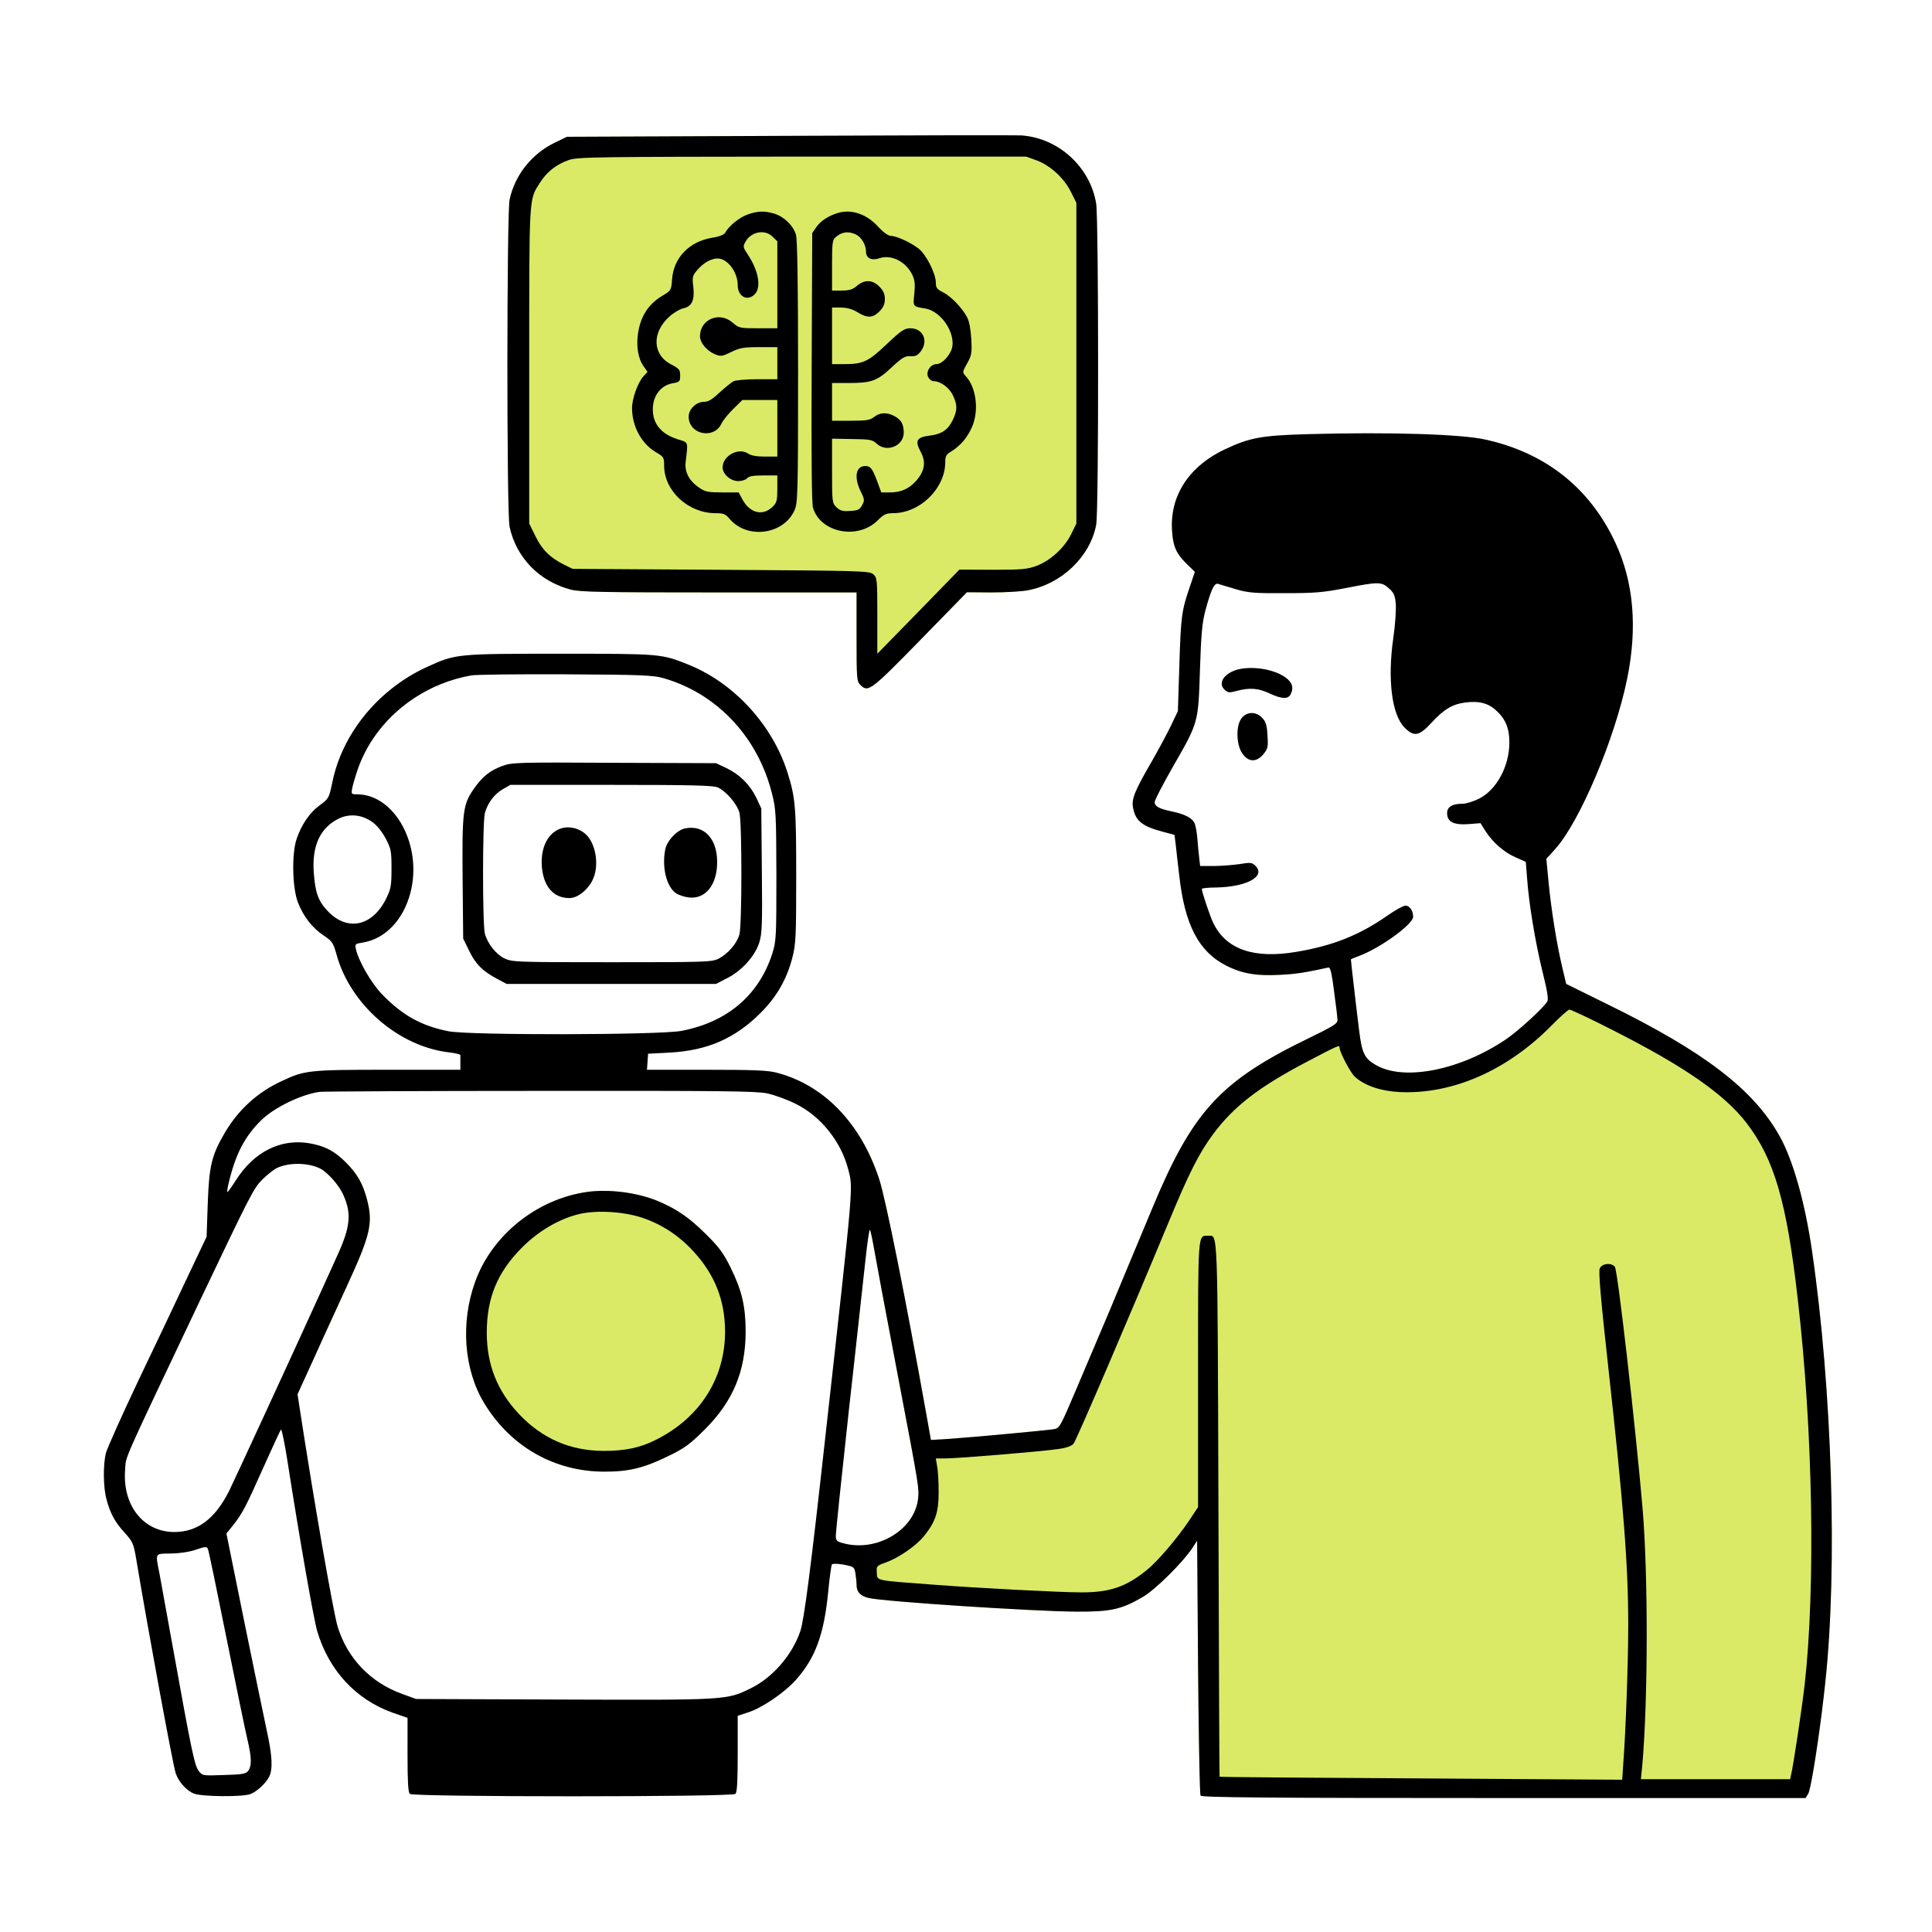 <svg xmlns="http://www.w3.org/2000/svg" xmlns:xlink="http://www.w3.org/1999/xlink" id="Layer_1" x="0px" y="0px" viewBox="0 0 1024 1024" style="enable-background:new 0 0 1024 1024;" xml:space="preserve"><style type="text/css">	.st0{fill:#DAEA66;}</style><path class="st0" d="M581,108c1.3,8.8,1.4,162.8,0,170.1c-3.2,17-18.4,31.5-36.4,34.8c-3.3,0.6-11.8,1.1-19,1.1l-13.1-0.1l-25,25.6 c-26.2,26.8-27.4,27.6-31.5,23.5c-1.9-1.9-2-3.3-2-25.5V314h-72.8c-62.2,0-73.6-0.2-78.7-1.5c-16.7-4.4-28.9-17-32.4-33.3 c-1.6-7.4-1.5-166,0-173.4c2.8-12.9,11.5-24,23.6-30l6.8-3.3l118-0.5c64.9-0.3,120.3-0.4,123-0.2C561.1,73.2,577.9,88.6,581,108z"></path><path class="st0" d="M624.5,261.8v31.8c-2.2-3.4-3-7-3.3-12.7C620.8,274.1,621.9,267.7,624.5,261.8z"></path><path class="st0" d="M663.5,516.2h21.3c-2.1,0.2-4.3,0.4-6.8,0.5C672.3,517,667.7,516.9,663.5,516.2z"></path><path class="st0" d="M967.4,892c-2.2,20.9-5.8,45.3-7.9,54.8H636c-0.3-10.2-0.8-34.9-1-63.2l-0.5-67l-2.7,4.1 c-4.9,7.4-19.3,21.7-25.9,25.6c-11.4,6.7-17.2,8-35.1,7.9c-22.7-0.1-101.7-5.3-110.2-7.2c-4.5-1-6.6-3.2-6.6-6.9 c0-1.4-0.3-4.2-0.6-6.2c-0.3-1.5-0.5-2.4-1.1-3v-12c16.2,1.5,32.6-9.6,34.3-24.5c0.6-5.4,0.5-6.5-9.6-59.4 c-9.6-50.5-11.7-61.8-13.7-73c-0.9-5.2-1.9-9.8-2.2-10.2c-0.4-0.4-1.4,6.8-2.4,16c-0.8,7.3-3.4,31.2-6.4,58.1V597.4 c5.7,7.9,10.3,17.2,13.7,27.6c3.5,10.9,13.7,61.4,25.3,126.4l2.1,11.8l10.1-0.6c11.6-0.8,50.6-4.4,55.1-5.1c3-0.5,3.4-1.3,11.9-21.3 c16.8-39.4,20.7-48.8,28.1-66.7c4.1-9.9,9.6-23,12.1-29c21.4-51.5,36.1-67.5,82.7-90.1c13.2-6.4,15.6-7.9,15.5-9.7 c0-1.2-0.8-8.1-1.8-15.2c-0.5-4.2-1-7.2-1.4-9.3h11.1c1,9.3,2.8,24.4,3.6,30.3c1.5,12,2.9,14.7,9.2,18.2c15,8.4,44.7,2.4,68.7-13.9 c6.4-4.3,20.2-17,21.8-20c0.7-1.2,0.1-5.4-2.2-14.6h11l1.2,5.3l21.7,10.7c51.5,25.2,77.7,45.3,91.5,70.1c7,12.5,13.4,35.1,17.1,60.7 C971.1,736.4,974,831.5,967.4,892z"></path><path class="st0" d="M183.7,682c-3.4,7.4-8,17.3-12,26.2v-27.1c2.7-6,5.2-11.5,7.3-16.1c6.7-14.7,7.4-21.9,3-31.6 c-1.8-4.2-6.5-9.9-10.3-12.8v-12.6c4.2,1.7,7.8,4.2,11.9,8.3c5.9,6,8.7,11,10.9,19.3C197.8,648.4,196.4,654.4,183.7,682z"></path><path class="st0" d="M395.2,706c-0.1,20.9-6.7,36.7-21.7,51.7c-8,7.9-10.5,9.8-19.6,14.2c-12.8,6.2-20.5,8.1-33.5,8.1 c-26.5,0-49.7-13.2-63.7-36.2c-10.8-17.8-12.7-42.6-4.9-64.3c8.9-24.9,32.8-44.1,59.7-47.8c11.3-1.5,25.7,0.3,36.5,4.6 c10.2,4.2,17.1,8.8,26,17.7c7.2,7.1,9.4,10.1,13.3,18C393.3,684.2,395.2,692.6,395.2,706z"></path><g transform="translate(0,1024) scale(0.1,-0.1)">	<path d="M5810,9160c-31,194-199,348-395,362c-27,2-581,1-1230-2l-1180-5l-68-33c-121-60-208-171-236-300c-15-74-16-1660,0-1734  c35-163,157-289,324-333c51-13,165-15,787-15h728v-235c0-222,1-236,20-255c41-41,53-33,315,235l250,256l131-1c72,0,157,5,190,11  c180,33,332,178,364,348C5824,7532,5823,9072,5810,9160z M5705,7465l-28-57c-35-71-110-140-183-167c-48-18-77-21-232-21l-177,1  l-217-223l-218-223v201c0,192-1,202-21,220c-20,18-52,19-808,24l-786,5l-45,22c-74,37-117,79-152,151l-33,67v840  c0,912-2,873,57,967c36,57,87,97,153,120c46,16,138,17,1237,18h1187l58-21c72-28,144-94,180-168l28-56V7465z"></path>	<path d="M4219,8995c-14,49-63,97-116,113c-52,15-87,14-141-5c-42-15-100-61-118-96c-7-11-30-21-69-27c-122-20-205-106-213-221  c-4-57-6-59-47-84c-76-44-119-108-133-200c-11-68,0-136,29-176l21-30l-21-23c-30-32-61-118-61-169c0-97,50-188,125-233  c43-25,45-28,45-72c0-134,128-252,272-252c42,0,53-4,74-29c93-111,286-86,345,44c17,38,19,82,19,730C4230,8739,4226,8967,4219,8995  z M4120,8500h-101c-98,0-102,1-136,30c-70,61-173,18-173-73c0-33,36-76,78-94c32-13,38-13,87,11c45,22,65,26,148,26h97v-170h-106  c-59,0-115-5-127-11c-12-7-45-34-74-60c-39-37-59-49-83-49c-40,0-80-39-80-78c0-95,134-123,174-37c9,18,38,54,64,79l47,46h185v-300  h-65c-44,0-74,5-90,16c-51,34-135-12-135-73c0-36,42-73,83-73c19,0,40,7,47,15c9,11,33,15,86,15h74v-70c0-62-3-74-24-95  c-52-52-121-36-161,38l-20,37h-86c-73,0-91,3-120,23c-56,37-81,84-75,137c13,113,17,103-43,122c-87,28-131,82-131,158  c0,73,43,129,108,139c34,6,37,9,37,41c0,30-5,36-47,58c-100,51-105,169-10,254c22,20,54,39,71,43c48,10,63,42,56,112  c-7,54-5,61,20,91c32,38,74,62,108,62c53,0,107-72,107-141c0-61,51-88,90-49c36,36,21,124-36,210c-26,39-27,44-13,68  c30,55,104,68,144,27l25-24V8500z"></path>	<path d="M5119,8246c-19,21-19,21,7,68c24,43,26,55,22,129c-3,51-11,95-22,115c-26,50-85,111-128,133c-32,16-38,24-38,52  c0,47-52,150-92,180c-43,33-116,66-146,67c-14,0-40,18-69,50c-61,66-141,93-213,71c-49-15-89-41-112-73l-23-33l-3-710  c-2-476,0-722,7-746c39-133,238-172,343-67c32,32,45,38,81,38c143,0,277,131,277,271c0,31,5,41,33,57c49,31,83,72,108,127  C5190,8062,5175,8186,5119,8246z M5050,8014c-26-53-59-75-123-83c-68-8-79-27-48-84c30-55,23-102-22-154c-38-44-82-63-141-63h-45  l-21,57c-26,70-36,83-64,83c-50,0-61-59-24-135c21-42,21-48,7-73c-12-23-22-28-63-30c-39-3-53,1-72,19c-23,22-24,26-24,193v171  l106-2c95-1,109-4,130-24c53-50,144-13,144,58c0,45-14,69-50,88c-40,21-77,19-107-5c-22-17-41-20-124-20h-99v200h88  c122,0,151,11,228,83c56,52,71,61,99,59c26-2,38,4,54,24c44,56,14,124-54,124c-31,0-48-11-125-84c-98-93-125-106-227-106h-63v300  h48c32-1,60-8,87-25c52-32,80-31,116,4c21,22,29,39,29,66s-8,44-29,66c-37,37-79,38-119,4c-23-20-41-25-81-25h-51v133  c0,115,2,136,18,149c33,29,67,34,107,16c30-14,55-55,55-92c0-34,29-49,70-35c63,22,141-17,175-87c14-29,16-51,11-101  c-7-69-9-67,57-78c94-15,175-152,136-228c-20-39-52-67-76-67c-32,0-58-42-43-69c6-12,18-21,26-21c38,0,84-33,104-74  C5075,8093,5075,8067,5050,8014z"></path>	<path d="M9604,3610c-37,256-101,482-171,607c-138,248-400,449-915,701l-217,107l-12.4,52.6l-7.6,32.4c-30,125-59,308-73,452  l-12,126l47,52c130,144,316,584,381,901c56,273,35,515-63,724c-135,289-368,474-687,545c-128,29-512,41-939,29  c-250-7-310-18-444-81c-118.5-56.4-202.4-138-245.7-236.1c-25.9-58.4-37.4-122.6-33.3-190.9c3.3-57.6,11.7-93.3,33.3-127.1  c11.5-17.9,26.6-35.2,46.7-54.9l41-40l-26-77c-44-128-48-157-56-414l-5.7-176v-1.1l-2.3-69.9l-37-78c-21-43-66-127-101-188  c-90-155-108-199-100-244c13-72,47-100,160-130l60-16l7-55c3-30,11-101,18-158c29-265,104-407,251-481  c45.3-22.5,86.8-36.3,134.2-43.4c41.4-6.3,87.5-7.4,144.8-4.6c25.4,1.1,47.2,2.5,68.3,4.6c52.7,5.1,101.3,14.4,192.7,34.4  c5.6,1.1,10.6-8.7,15.9-34.4c4.3-20.2,8.8-50.3,14.1-92.6c10-71,18-140,18-152c1-18-23-33-155-97c-466-226-613-386-827-901  c-25-60-80-191-121-290c-74-179-113-273-281-667c-85-200-89-208-119-213c-45-7-435-43-551-51l-101-6l-21,118  c-116,650-218,1155-253,1264c-34,104.1-80.2,196.7-136.8,275.8c-104.5,146.6-244.6,247-408.2,289.2c-47,12-123,15-373,15h-313l3,43  l3,42l115,6c199,11,344,74,480,209c87,87,140,179,170,296c18,70,20,112,20,429c0,368-4,416-46,550  c-47.3,149.4-137.4,287.7-252.6,395.9c-79.8,74.9-171.6,135.4-269.4,175.1c-147,59-145,59-682,59c-551,0-554,0-709-71  c-66.7-30.6-129.2-69.3-186-114.5c-160.4-127.2-275.6-305.5-314-497.5c-17-82-19-85-65-119c-53-38-97-101-123-177  c-28-78-24-262,6-339c30-76,75-134,136-175c46-31,51-39,68-99c72-267,329-490,598-521c33-4,59-10,59-14v-78h-383  c-418,0-441-2-564-60c-128-59-229-151-301-273c-70-119-84-176-91-377l-6-175l-102-215c-55-118-173-366-261-550  c-87-184-164-356-171-382c-15-63-14-182,3-243c20-76,44-121,96-178c44-49,48-57,63-147c62-372,193-1083,208-1128s56-92,96-108  c39-17,258-19,300-3c34,13,80,55,99,91c21,40,17,113-12,245c-14,65-68,326-120,581l-94,464l33,41c51,64,68,96,162,307  c48,107,90,198,94,203c4,4,20-73,35-170c63-405,138-832,157-898c62-209,205-363,401-433l78-27V939c0-138,3-198,12-207  c17-17,1709-17,1726,0c9,9,12,70,12,213v201l55,18c73,23,193,104,254,173c103,116,149,241,171,470c7,73,16,136,19,141  c4,5,29,5,63-1c29.7-6,43.6-9.1,51.2-16.3c6.2-5.7,8.1-14.4,10.8-29.7c3-20,6-48,6-62c0-37,21-59,66-69c85-19,875-71,1102-72  c179-1,237,12,351,79c66,39,210,182,259,256l27,41l5-670c2.3-283,6.4-529.9,9.9-631.6c1.1-30.6,2.2-48,3.1-49.4  c7-10,339-13,1607-13h1600l14,23c2.8,4.2,6.6,18.1,11.2,39.4c20.7,95,56.8,338.6,78.8,547.6C9740,1925,9711,2876,9604,3610z   M6871,5195c-224-38-370,12-439,150c-18,36-62,167-62,184c0,3,33,7,74,7c167,3,270,61,207,118c-16,15-27,15-82,6  c-35-5-96-10-136-10h-72l-5,43c-3,23-7,70-10,105c-3,35-10,72-16,82c-14,26-52,45-118,59c-68,14-92,27-92,50c0,10,43,93,96,186  c137,238,135,233,144,515c6,186,12,251,28,311c31,116,49,152,69,144c10-3,52-16,93-28c66-19,98-22,260-21c158,0,205,4,322,27  c174,34,190,34,229-1c27-24,33-37,37-85c2-30-3-110-13-177c-32-223-8-409,60-477c50-50,77-45,144,28c64,70,112,98,181,106  c69,8,115-3,156-39c53-47,74-96,74-173c0-127-68-252-162-299c-29-14-67-26-84-26c-57,0-84-16-84-50c0-46,35-64,114-58l63,5l27-43  c37-58,98-112,161-139l52-23l7-89c10-137,43-334,81-491c1.3-4.9,2.5-9.7,3.7-14.4c22.9-91.9,29-133.2,22.3-145.6  c-16-30-154-157-218-200c-240-163-537-223-687-139c-63,35-77,62-92,182c-7.5,58.8-25.3,209.5-35.8,302.6  c-4.9,43.2-8.2,73.9-8.2,77.4c0,1,21,10,48,20c112,43,282,167,282,206c0,32-19,59-41,59c-11,0-54-24-97-54  C7204,5283,7063,5227,6871,5195z M1740,5408c-53,55-69,98-77,208c-10,140,33,235,130,284c57,29,124,23,179-16c26-18,52-51,72-88  c29-55,31-67,31-160c0-90-3-107-28-158C1975,5331,1843,5302,1740,5408z M2378,4774c-144,28-246,85-354,197c-58,61-124,176-138,240  c-5,25-3,27,35,33c120,19,216,119,254,263c66,251-82,523-283,523c-30,0-31,1-25,33c3,17,17,64,30,102  c54.1,153.7,161.7,285.3,300,375.9c89.3,58.5,191.3,99.9,300,119.1c26,5,253,7,503,6c396-2,463-5,515-20  c81.9-23.3,158.1-58.9,227-105.1c170.9-114.4,296.5-293.4,350-507.9c21-82,22-111,23-433c0-330-1-348-22-415  c-71-220-239-363-482-409C3495,4754,2492,4752,2378,4774z M1311,1022c23-98,24-141,5-167c-12-17-30-20-129-23c-113-4-114-4-134,22  c-22,28-38,106-138,661c-31,171-62,344-70,386c-22,111-26,104,63,105c46,1,99,9,132,21c48,16,56,17,62,3c4-8,48-220,98-470  S1300,1068,1311,1022z M1214,2337c-74-147-167-217-290-217c-163,0-275,140-261,328c6,80-26,7,396,897c270,567,285,597,332,644  c24,23,56,49,72,58c64,33,170,32,235-1c5.9-3,12.3-7.2,19-12.3c37.8-28.4,85.2-85.2,103-127.7c44-97,37-169-30-316  c-20.9-46.4-45.7-101-73-161.1C1536.6,3032.1,1244.4,2398.7,1214,2337z M4374,2620c-77-696-112-965-132-1025  c-43-127-147-247-264-304c-126-62-130-62-992-59l-781,3l-74,27c-168,61-289,188-341,355c-24,79-127,672-201,1155l-12,78l83,182  c15.6,35.1,35.5,79,57,126.1c40.2,88.4,86.1,188.2,120,261.9c127,276,141,336,108,463c-22,83-50,133-109,193  c-41.3,41.3-76.5,66.7-119,83.4c-22.3,8.9-46.7,15.4-75,20.6c-153,27-296-44-392-196c-23-36-43-64-45-62c-2,2,1,23,7,48  c37,154,84,245,172,332c69,68,214,138,311,151c17,2,541,5,1165,5c962,1,1146-1,1205-13c39-8,107-33,151-55c133-65,240-198,279-345  C4522,3939,4528,4002,4374,2620z M4523.2,2050.9c-18.5,1.7-37,5-55.2,10.1c-34,9-38,14-38,41c0,17,31,315,69,662  c8.2,72.6,16.3,145.7,24.2,216.8c29.9,268.7,55.9,508.5,63.8,581.2c10,92,20,164,24,160c3-4,13-50,22-102c20-112,41-225,137-730  c101-529,102-540,96-594C4848.9,2147,4685.3,2035.9,4523.2,2050.9z M9565,1310c-15-128-60-430-72-477l-5-23h-791l7,68  c31,342,32,1015,2,1367c-37,432-132,1264-147,1281c-19,23-68,18-80-9c-7-16,4-151,45-522c82-741,106-1053,106-1370  c0-188-13-558-26-729l-6-89l-1066,7c-586,3-1067,7-1068,9c-1,1-4,640-6,1419c-5,1517-2,1448-54,1448c-56,0-54,31-54-735v-703  l-49-74c-63-93-165-213-222-259c-111-90-196-119-348-119c-109,0-550,23-771,40c-341,26-309,18-313,74c-2,24,3,29,49,45  c69,25,161,89,202,140c60,75,77,125,77,231c0,52-3,114-8,138l-7,42h51c66,0,514,37,599,50c43,6,70,16,80,28c15,18,303,690,501,1167  c109,264,164,373,239,474c109,147,244,251,498,384c168,88,172,90,172,74c0-23,57-132,81-154c50-46,136-76,235-81  c280-14,572,113,809,354c44,45,86,82,93,83c8,0,111-48,230-109c379-192,591-339,709-492c147-192,213-416,272-938  C9609,2657,9623,1828,9565,1310z"></path>	<path d="M6527,6679c-50-26-66-65-38-93c19-18,25-19,66-8c68,18,114,15,173-13c65-30,98-32,112-6c16,31,12,56-14,80  C6763,6698,6604,6719,6527,6679z"></path>	<path d="M6581,6434c-31-39-29-138,2-185c32-49,75-51,112-8c25,30,27,39,23,100c-3,55-8,73-28,94C6658,6470,6609,6469,6581,6434z"></path>	<path d="M4038,5626l-3,329l-26,56c-33,69-88,124-159,158l-55,26l-540,2c-511,3-543,2-593-17c-66-24-107-57-154-126  c-55-81-59-120-56-476l3-313l33-67c34-70,72-107,152-149l45-24h1110l58,30c78,39,148,117,171,188C4039,5291,4041,5337,4038,5626z   M3919,5287c-13-47-60-102-110-128c-36-18-63-19-565-19c-510,0-529,1-570,20c-45,22-89,77-104,131c-13,45-13,593,0,640  c15,54,51,101,95,126l40,23h533c424,0,539-3,565-13c44-19,103-87,116-134C3933,5883,3933,5338,3919,5287z"></path>	<path d="M2976,5850c-71-22-112-101-104-204c9-106,62-166,146-166c41,0,92,38,120,90c43,80,20,212-45,258  C3058,5853,3013,5861,2976,5850z"></path>	<path d="M3630,5849c-42-9-95-65-104-111c-19-95,7-200,58-233c15-10,45-19,69-22c87-9,149,69,148,189C3801,5797,3730,5870,3630,5849  z"></path>	<path d="M3873,3520c-39,79-61,109-133,180c-89,89-158,135-260,177c-108,43-252,61-365,46c-269-37-508-229-597-478  c-78-217-59-465,49-643c140-230,372-362,637-362c130,0,207,19,335,81c91,44,116,63,196,142c150,150,216,308,217,517  C3952,3314,3933,3398,3873,3520z M3479,2610c-84-43-164-60-277-60c-178,0-327,64-451,195c-115,122-171,262-171,431  c0,185,56,320,185,450c90,91,201,155,308,180c93,21,233,12,330-20c104-35,193-93,270-176c115-124,169-260,170-425  C3844,2937,3711,2727,3479,2610z"></path></g></svg>